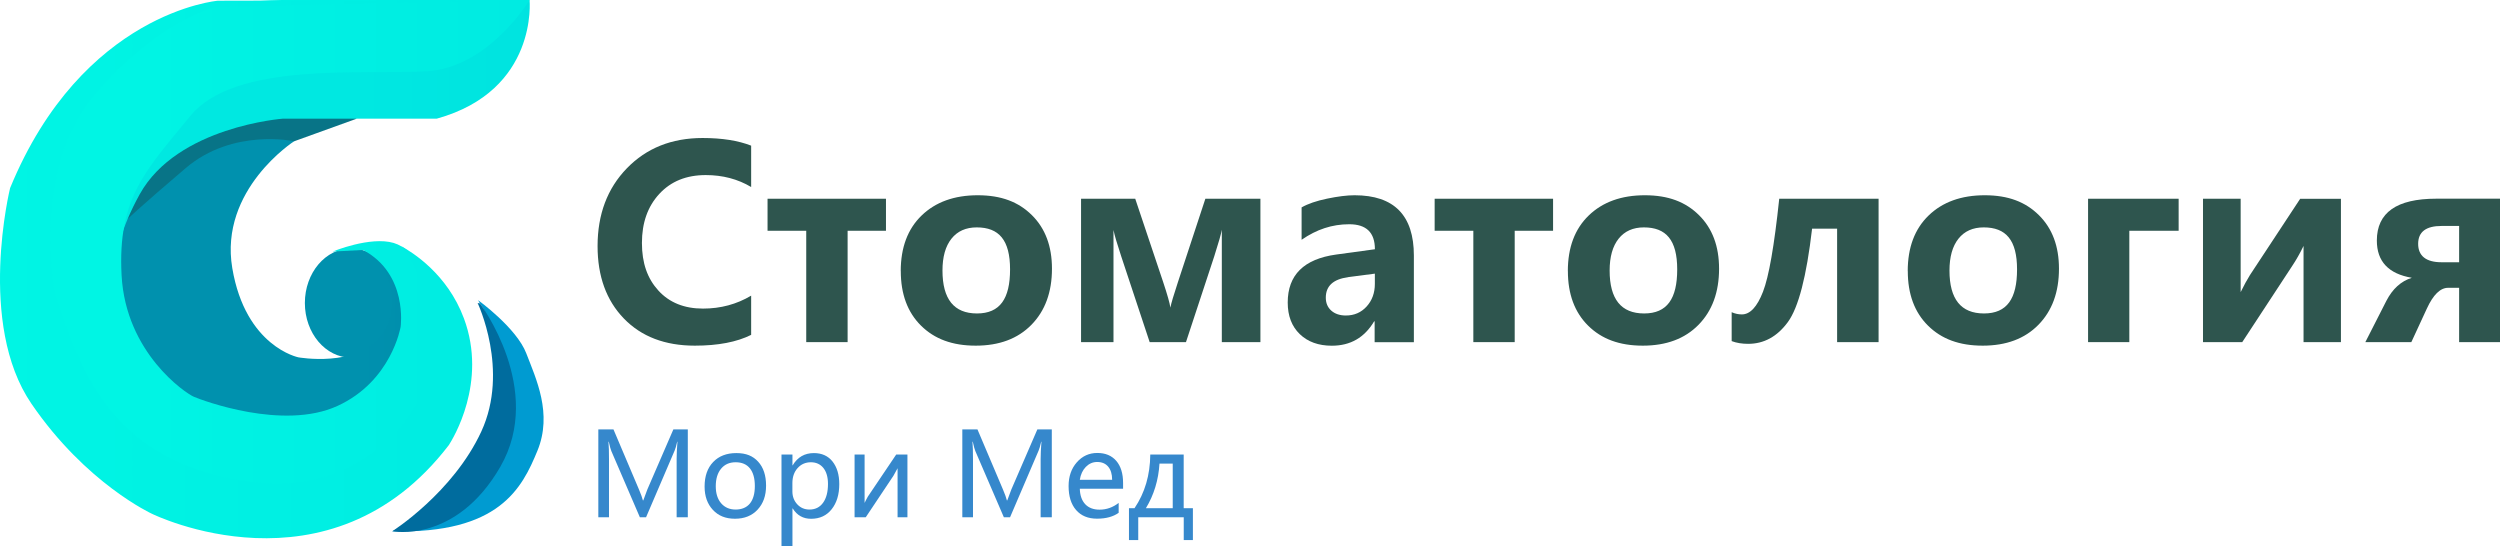 <?xml version="1.0" encoding="UTF-8"?> <svg xmlns="http://www.w3.org/2000/svg" viewBox="0 0 206 45" fill="none"><path d="M39.392 24.731C39.392 24.731 42.562 27.019 43.366 29.116C44.17 31.212 45.544 34.079 44.282 37.147C43.02 40.214 41.148 44.011 32.319 43.778C32.319 43.778 40.232 39.703 40.843 34.913C41.453 30.123 40.614 26.408 39.545 25.009L39.392 24.731Z" fill="url(#paint0_linear_53_565)"></path><path d="M28.933 29.471C31.039 29.471 32.746 27.455 32.746 24.968C32.746 22.481 31.039 20.465 28.933 20.465C26.828 20.465 25.121 22.481 25.121 24.968C25.121 27.455 26.828 29.471 28.933 29.471Z" fill="url(#paint1_linear_53_565)"></path><path d="M24.241 11.636C24.241 11.636 18.049 15.611 19.14 22.092C20.231 28.573 24.587 29.444 24.587 29.444C24.587 29.444 29.401 30.314 31.409 27.639C33.416 24.964 31.409 21.723 31.409 21.723L34.961 24.38L29.918 34.913H16.733L7.33 24.731L11.915 9.544L23.438 8.961L24.241 11.636Z" fill="url(#paint2_linear_53_565)"></path><path d="M29.401 9.777L24.241 11.641C24.241 11.641 19.199 10.533 15.301 13.852C11.403 17.17 10.325 18.218 10.325 18.218L13.118 10.998L24.125 7.625L29.396 9.777H29.401Z" fill="#087487"></path><path d="M43.636 0C43.636 0 44.364 7.448 35.993 9.777H23.325C23.325 9.777 14.614 10.415 11.515 16.003C8.417 21.591 9.625 24.731 9.625 24.731L7.33 9.139L31.004 2.507L43.636 0Z" fill="url(#paint3_linear_53_565)"></path><path d="M43.636 0C43.636 0 40.29 5.588 35.13 5.875C29.971 6.167 19.364 5.059 15.695 9.54C12.027 14.02 9.678 16.29 10.019 22.689C10.365 29.088 15.291 32.407 15.983 32.698C16.67 32.99 23.32 35.492 27.793 33.455C32.266 31.418 33.011 26.937 33.011 26.937C33.011 26.937 33.64 22.575 29.917 20.597C28.395 20.675 27.411 20.729 27.407 20.729C27.407 20.729 30.505 19.448 32.436 20.018C36.087 21.094 37.538 30.374 37.538 30.374L31.116 39.216L21.816 41.6L6.122 35.26C6.122 35.26 0.279 16.814 2.974 12.917C5.668 9.02 10.805 2.735 14.38 1.395C17.954 0.059 23.208 0 23.208 0H43.636Z" fill="url(#paint4_linear_53_565)"></path><path d="M43.636 0C35.077 0.018 26.514 0.041 17.954 0.059C17.954 0.059 6.795 0.989 0.832 15.497C0.832 15.497 -1.921 26.668 2.588 33.264C7.096 39.859 12.525 42.338 12.525 42.338C12.525 42.338 27.124 49.553 36.986 36.673C37.318 36.158 40.187 31.513 38.229 26.24C36.855 22.539 33.936 20.77 33.07 20.287C33.474 20.811 36.757 25.233 35.306 30.775C33.981 35.82 29.72 37.985 28.732 38.501C26.221 39.804 22.997 40.282 18.794 39.389C9.315 37.37 6.643 30.934 4.501 24.029C4.501 24.029 2.507 13.888 7.9 7.68C13.298 1.472 17.82 0.583 17.82 0.583C26.424 0.387 35.032 0.196 43.636 0Z" fill="url(#paint5_linear_53_565)"></path><path d="M27.241 28.45C28.332 28.45 29.216 26.907 29.216 25.004C29.216 23.101 28.332 21.559 27.241 21.559C26.149 21.559 25.265 23.101 25.265 25.004C25.265 26.907 26.149 28.45 27.241 28.45Z" fill="url(#paint6_linear_53_565)"></path><path d="M39.356 24.968C39.356 24.968 41.992 30.506 39.662 35.552C37.331 40.597 32.324 43.774 32.324 43.774C32.324 43.774 37.56 44.822 41.229 38.459C44.898 32.097 39.55 25.005 39.55 25.005L39.356 24.968Z" fill="url(#paint7_linear_53_565)"></path><path d="M61.895 27.593C60.709 28.186 59.16 28.482 57.251 28.482C54.795 28.482 52.846 27.735 51.405 26.244C49.963 24.754 49.24 22.762 49.24 20.278C49.24 17.666 50.044 15.524 51.656 13.865C53.268 12.206 55.343 11.372 57.894 11.372C59.488 11.372 60.821 11.582 61.895 12.001V15.41C60.794 14.754 59.546 14.426 58.15 14.426C56.555 14.426 55.285 14.941 54.328 15.976C53.371 17.01 52.895 18.359 52.895 20.023C52.895 21.687 53.349 22.954 54.252 23.943C55.154 24.932 56.38 25.428 57.925 25.428C59.376 25.428 60.7 25.073 61.895 24.362V27.598V27.593Z" fill="#2E554E"></path><path d="M72.999 19.015H69.843V28.191H66.434V19.015H63.246V16.376H73.004V19.015H72.999Z" fill="#2E554E"></path><path d="M74.221 22.338C74.221 20.392 74.796 18.865 75.941 17.758C77.086 16.65 78.63 16.089 80.566 16.089C82.501 16.089 83.925 16.636 85.029 17.73C86.134 18.824 86.682 20.292 86.682 22.138C86.682 24.075 86.116 25.615 84.989 26.764C83.862 27.913 82.331 28.482 80.4 28.482C78.469 28.482 77 27.931 75.891 26.832C74.782 25.734 74.225 24.234 74.225 22.338H74.221ZM77.66 22.293C77.66 24.649 78.608 25.829 80.503 25.829C82.398 25.829 83.229 24.617 83.229 22.197C83.229 19.777 82.313 18.737 80.481 18.737C79.591 18.737 78.895 19.047 78.401 19.667C77.907 20.287 77.66 21.162 77.66 22.297V22.293Z" fill="#2E554E"></path><path d="M103.858 28.191H100.678V18.929C100.624 19.262 100.413 19.991 100.058 21.108L97.724 28.191H94.733L92.384 21.108C92.047 20.091 91.836 19.371 91.751 18.952V28.191H89.079V16.376H93.543L95.838 23.222C96.188 24.275 96.39 24.986 96.439 25.346C96.502 25.014 96.709 24.312 97.059 23.254L99.322 16.376H103.858V28.191Z" fill="#2E554E"></path><path d="M107.248 17.092C107.773 16.791 108.478 16.55 109.359 16.367C110.239 16.185 110.993 16.089 111.617 16.089C114.873 16.089 116.503 17.744 116.503 21.057V28.195H113.27V26.477H113.23C112.434 27.817 111.276 28.487 109.745 28.487C108.644 28.487 107.76 28.168 107.1 27.53C106.44 26.892 106.108 26.026 106.108 24.927C106.108 22.662 107.437 21.345 110.095 20.975L113.292 20.538C113.292 19.161 112.587 18.478 111.177 18.478C109.767 18.478 108.478 18.906 107.252 19.758V17.097L107.248 17.092ZM111.088 22.84C109.862 23.004 109.246 23.564 109.246 24.526C109.246 24.968 109.394 25.323 109.695 25.593C109.996 25.861 110.396 25.998 110.899 25.998C111.595 25.998 112.165 25.747 112.614 25.251C113.063 24.754 113.288 24.134 113.288 23.391V22.548L111.088 22.835V22.84Z" fill="#2E554E"></path><path d="M127.968 19.015H124.811V28.191H121.403V19.015H118.215V16.376H127.973V19.015H127.968Z" fill="#2E554E"></path><path d="M129.19 22.338C129.19 20.392 129.764 18.865 130.909 17.758C132.054 16.65 133.599 16.089 135.535 16.089C137.47 16.089 138.893 16.636 139.998 17.73C141.103 18.824 141.651 20.292 141.651 22.138C141.651 24.075 141.085 25.615 139.958 26.764C138.831 27.913 137.299 28.482 135.369 28.482C133.438 28.482 131.969 27.931 130.86 26.832C129.751 25.734 129.194 24.234 129.194 22.338H129.19ZM132.634 22.293C132.634 24.649 133.581 25.829 135.476 25.829C137.371 25.829 138.202 24.617 138.202 22.197C138.202 19.777 137.286 18.737 135.454 18.737C134.565 18.737 133.869 19.047 133.375 19.667C132.881 20.287 132.634 21.162 132.634 22.297V22.293Z" fill="#2E554E"></path><path d="M154.786 28.191H151.378V18.842H149.316C148.858 22.78 148.194 25.346 147.318 26.541C146.442 27.735 145.351 28.332 144.044 28.332C143.546 28.332 143.093 28.259 142.689 28.108V25.725C142.963 25.848 143.241 25.907 143.533 25.907C144.206 25.907 144.786 25.287 145.27 24.043C145.756 22.799 146.2 20.246 146.609 16.376H154.795V28.191H154.786Z" fill="#2E554E"></path><path d="M157.197 22.338C157.197 20.392 157.772 18.865 158.917 17.758C160.062 16.65 161.607 16.089 163.542 16.089C165.478 16.089 166.901 16.636 168.006 17.73C169.111 18.824 169.659 20.292 169.659 22.138C169.659 24.075 169.093 25.615 167.965 26.764C166.839 27.913 165.307 28.482 163.376 28.482C161.445 28.482 159.977 27.931 158.868 26.832C157.758 25.734 157.202 24.234 157.202 22.338H157.197ZM160.637 22.293C160.637 24.649 161.584 25.829 163.48 25.829C165.375 25.829 166.205 24.617 166.205 22.197C166.205 19.777 165.289 18.737 163.457 18.737C162.568 18.737 161.872 19.047 161.378 19.667C160.884 20.287 160.637 21.162 160.637 22.297V22.293Z" fill="#2E554E"></path><path d="M179.52 19.015H175.456V28.191H172.057V16.376H179.52V19.015Z" fill="#2E554E"></path><path d="M192.898 28.191H189.812V20.264C189.525 20.861 189.211 21.413 188.874 21.919L184.761 28.191H181.527V16.376H184.63V24.07C184.895 23.528 185.151 23.058 185.398 22.662L189.534 16.381H192.893V28.195L192.898 28.191Z" fill="#2E554E"></path><path d="M206 28.191H202.632V23.715H201.726C201.079 23.715 200.495 24.289 199.97 25.433L198.694 28.191H194.904L196.629 24.804C197.141 23.806 197.841 23.168 198.735 22.89C196.813 22.562 195.852 21.541 195.852 19.822C195.852 17.521 197.482 16.372 200.746 16.372H206V28.186V28.191ZM202.632 21.609V18.619H201.182C199.898 18.619 199.256 19.111 199.256 20.091C199.256 21.071 199.893 21.609 201.173 21.609H202.637H202.632Z" fill="#2E554E"></path><path d="M55.755 42.621V37.826C55.755 37.429 55.777 36.955 55.822 36.399H55.8C55.719 36.75 55.651 36.992 55.589 37.129L53.236 42.621H52.724L50.375 37.169C50.321 37.047 50.249 36.787 50.164 36.399H50.137C50.169 36.736 50.182 37.224 50.182 37.867V42.621H49.302V35.383H50.55L52.656 40.346C52.818 40.725 52.921 41.021 52.975 41.235H53.007C53.168 40.788 53.276 40.488 53.343 40.328L55.485 35.383H56.675V42.621H55.759H55.755Z" fill="#3688CC"></path><path d="M58.059 40.091C58.059 39.239 58.292 38.564 58.764 38.072C59.235 37.58 59.868 37.334 60.676 37.334C61.485 37.334 62.042 37.571 62.473 38.044C62.908 38.519 63.124 39.175 63.124 40.014C63.124 40.852 62.891 41.49 62.428 41.992C61.965 42.493 61.341 42.744 60.564 42.744C59.788 42.744 59.195 42.502 58.741 42.014C58.288 41.527 58.059 40.889 58.059 40.096V40.091ZM58.979 40.064C58.979 40.661 59.127 41.126 59.424 41.472C59.72 41.814 60.12 41.987 60.618 41.987C61.117 41.987 61.525 41.819 61.795 41.486C62.064 41.153 62.199 40.67 62.199 40.045C62.199 39.421 62.064 38.933 61.795 38.596C61.525 38.259 61.13 38.09 60.618 38.09C60.106 38.09 59.711 38.268 59.419 38.619C59.127 38.97 58.979 39.453 58.979 40.068V40.064Z" fill="#3688CC"></path><path d="M65.298 41.891V45H64.395V37.452H65.298V38.345H65.316C65.716 37.671 66.299 37.334 67.067 37.334C67.719 37.334 68.231 37.566 68.599 38.026C68.967 38.491 69.156 39.111 69.156 39.891C69.156 40.752 68.945 41.44 68.527 41.964C68.109 42.489 67.543 42.748 66.834 42.748C66.178 42.748 65.675 42.466 65.32 41.896H65.302L65.298 41.891ZM65.293 40.492C65.293 40.911 65.428 41.267 65.693 41.554C65.958 41.841 66.295 41.987 66.699 41.987C67.18 41.987 67.552 41.8 67.822 41.426C68.091 41.053 68.226 40.533 68.226 39.877C68.226 39.321 68.1 38.883 67.849 38.564C67.597 38.25 67.251 38.09 66.816 38.09C66.38 38.09 66.007 38.25 65.72 38.573C65.433 38.897 65.293 39.307 65.293 39.809V40.497V40.492Z" fill="#3688CC"></path><path d="M74.773 42.621H73.96V38.583C73.938 38.637 73.821 38.842 73.619 39.203L71.338 42.621H70.417V37.452H71.243V41.44C71.315 41.281 71.405 41.112 71.508 40.925L73.848 37.452H74.773V42.621Z" fill="#3688CC"></path><path d="M85.748 42.621V37.826C85.748 37.429 85.77 36.955 85.815 36.399H85.793C85.712 36.75 85.644 36.992 85.582 37.129L83.229 42.621H82.717L80.368 37.169C80.314 37.047 80.243 36.787 80.157 36.399H80.13C80.162 36.736 80.175 37.224 80.175 37.867V42.621H79.295V35.383H80.543L82.649 40.346C82.811 40.725 82.914 41.021 82.968 41.235H82.999C83.161 40.788 83.269 40.488 83.337 40.328L85.478 35.383H86.668V42.621H85.752H85.748Z" fill="#3688CC"></path><path d="M92.542 40.269H88.977C88.99 40.82 89.143 41.248 89.421 41.545C89.704 41.846 90.1 41.996 90.607 41.996C91.177 41.996 91.703 41.809 92.178 41.44V42.256C91.73 42.575 91.137 42.739 90.396 42.739C89.655 42.739 89.085 42.502 88.671 42.028C88.258 41.554 88.052 40.898 88.052 40.054C88.052 39.261 88.276 38.609 88.73 38.094C89.183 37.58 89.745 37.324 90.418 37.324C91.092 37.324 91.604 37.543 91.981 37.976C92.354 38.409 92.542 39.02 92.542 39.799V40.26V40.269ZM91.64 39.535C91.64 39.065 91.528 38.705 91.312 38.45C91.096 38.195 90.796 38.067 90.405 38.067C90.046 38.067 89.736 38.204 89.471 38.473C89.21 38.742 89.044 39.097 88.977 39.535H91.64Z" fill="#3688CC"></path><path d="M98.295 44.503H97.54V42.621H93.791V44.503H93.027V41.873H93.485C94.334 40.62 94.77 39.143 94.783 37.452H97.536V41.873H98.295V44.503ZM96.633 41.873V38.2H95.542C95.457 39.558 95.084 40.784 94.424 41.873H96.633Z" fill="#3688CC"></path><defs><linearGradient id="paint0_linear_53_565" x1="129.295" y1="137.028" x2="179.176" y2="137.028" gradientUnits="userSpaceOnUse"><stop stop-color="#009BD1"></stop><stop offset="0.33" stop-color="#00B4D6"></stop><stop offset="1" stop-color="#00F2E2"></stop></linearGradient><linearGradient id="paint1_linear_53_565" x1="100.484" y1="99.872" x2="130.984" y2="99.872" gradientUnits="userSpaceOnUse"><stop stop-color="#0091AE"></stop><stop offset="0.51" stop-color="#0077A2"></stop><stop offset="1" stop-color="#005B96"></stop></linearGradient><linearGradient id="paint2_linear_53_565" x1="29.32" y1="87.749" x2="139.842" y2="87.749" gradientUnits="userSpaceOnUse"><stop stop-color="#0091AE"></stop><stop offset="0.51" stop-color="#0077A2"></stop><stop offset="1" stop-color="#005B96"></stop></linearGradient><linearGradient id="paint3_linear_53_565" x1="29.32" y1="49.462" x2="174.617" y2="49.462" gradientUnits="userSpaceOnUse"><stop stop-color="#00E8E1"></stop><stop offset="0.55" stop-color="#00CEDB"></stop><stop offset="1" stop-color="#00B6D7"></stop></linearGradient><linearGradient id="paint4_linear_53_565" x1="9.057" y1="83.209" x2="174.542" y2="83.209" gradientUnits="userSpaceOnUse"><stop stop-color="#00F5E4"></stop><stop offset="0.53" stop-color="#00DBDE"></stop><stop offset="1" stop-color="#00C1D9"></stop></linearGradient><linearGradient id="paint5_linear_53_565" x1="0.005" y1="88.715" x2="174.544" y2="88.715" gradientUnits="userSpaceOnUse"><stop stop-color="#00F5E4"></stop><stop offset="0.65" stop-color="#00DBDE"></stop><stop offset="1" stop-color="#00CCDB"></stop></linearGradient><linearGradient id="paint6_linear_53_565" x1="101.059" y1="100.017" x2="116.865" y2="100.017" gradientUnits="userSpaceOnUse"><stop stop-color="#0091AE"></stop><stop offset="0.51" stop-color="#0077A2"></stop><stop offset="1" stop-color="#005B96"></stop></linearGradient><linearGradient id="paint7_linear_53_565" x1="129.297" y1="137.612" x2="170.053" y2="137.612" gradientUnits="userSpaceOnUse"><stop stop-color="#006C9E"></stop><stop offset="0.35" stop-color="#0085A8"></stop><stop offset="1" stop-color="#00BEC1"></stop></linearGradient></defs></svg> 